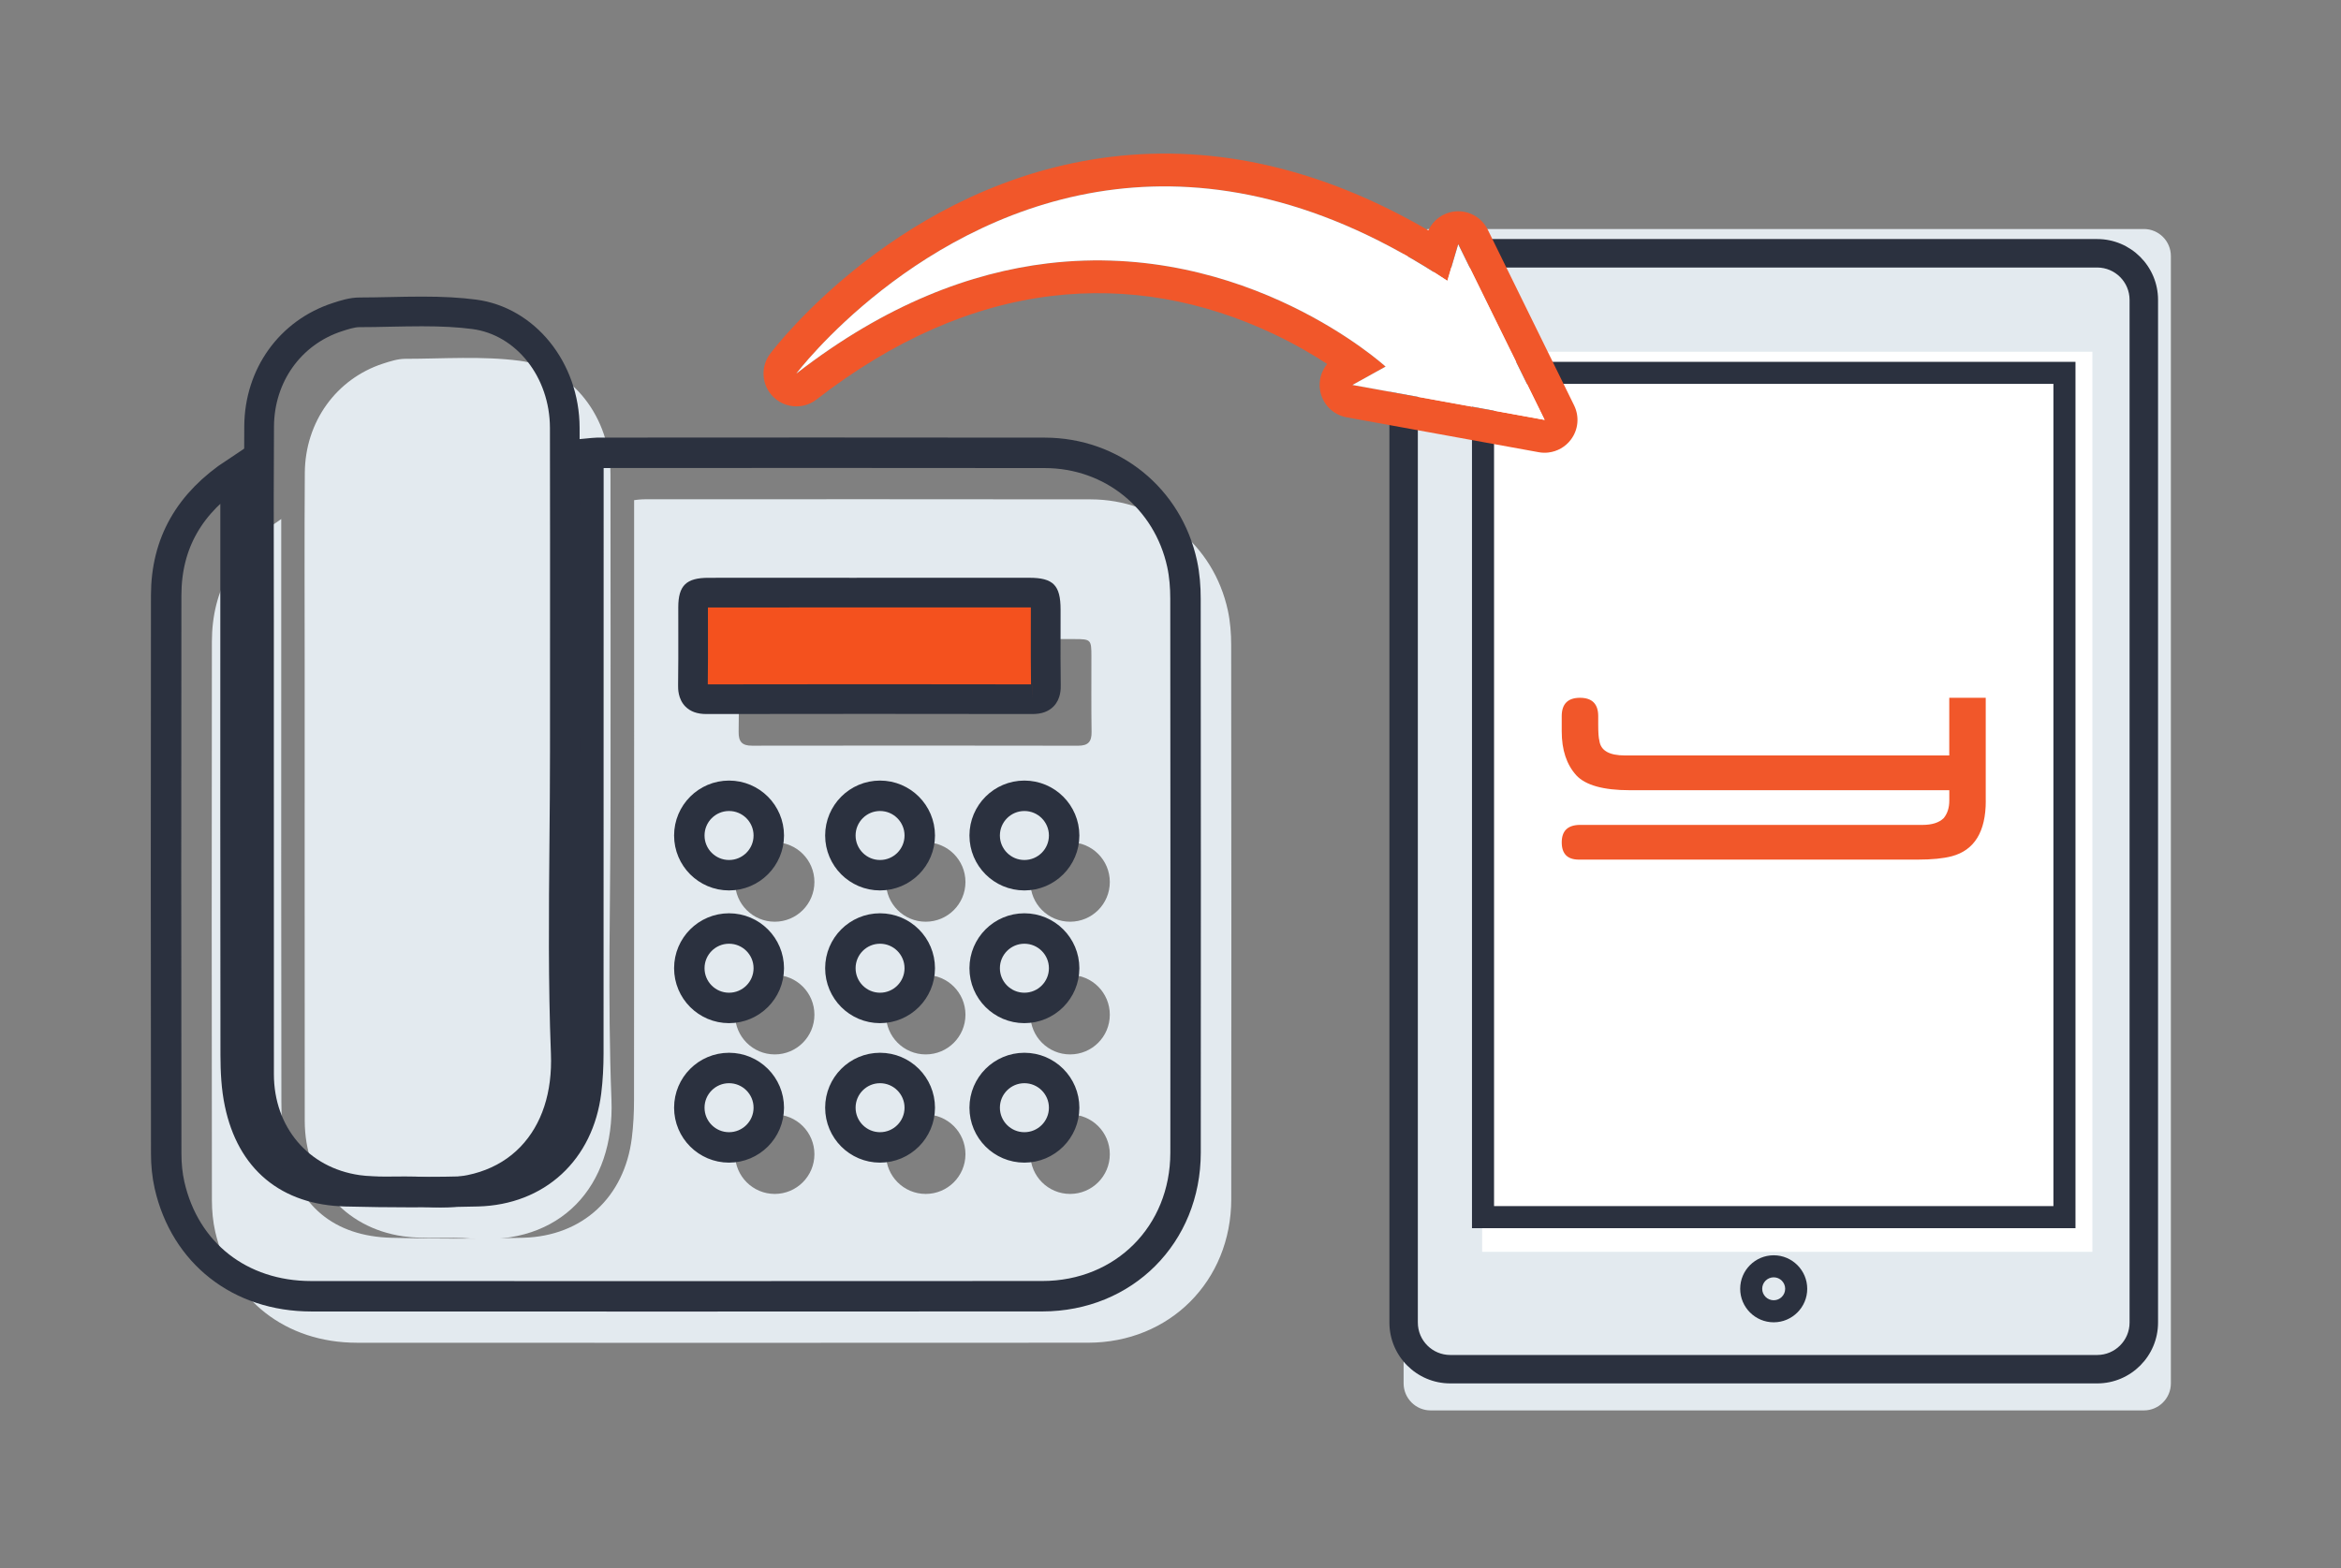 <?xml version="1.0" encoding="utf-8"?>
<!-- Generator: Adobe Illustrator 16.0.0, SVG Export Plug-In . SVG Version: 6.00 Build 0)  -->
<!DOCTYPE svg PUBLIC "-//W3C//DTD SVG 1.1//EN" "http://www.w3.org/Graphics/SVG/1.1/DTD/svg11.dtd">
<svg version="1.1" id="Layer_1" xmlns="http://www.w3.org/2000/svg" xmlns:xlink="http://www.w3.org/1999/xlink" x="0px" y="0px"
	 width="194px" height="130px" viewBox="0 0 194 130" enable-background="new 0 0 194 130" xml:space="preserve">
<rect x="0" y="0" width="194" height="130" fill="#808080" stroke="none"/>
<g>
	<g>
		<g>
			<g>
				<g>
					<path fill="#FFFFFF" d="M120.182,113.502c-2.13,0-3.863-1.734-3.863-3.867V24.858c0-2.129,1.733-3.863,3.863-3.863h53.615
						c2.129,0,3.862,1.733,3.862,3.863v84.776c0,2.133-1.733,3.867-3.862,3.867H120.182z"/>
				</g>
				<path fill="#E3EAEF" d="M177.663,18.984h-59.103c-1.237,0-2.242,1.002-2.242,2.245v93.441c0,1.242,1.005,2.247,2.242,2.247
					h59.103c1.235,0,2.239-1.005,2.239-2.247V21.229C179.902,19.985,178.896,18.984,177.663,18.984z M173.396,103.77h-50.569V29.157
					h50.569V103.77z"/>
				<path fill="#2B313F" d="M178.839,24.858c0-2.78-2.262-5.042-5.042-5.042h-53.615c-2.78,0-5.041,2.262-5.041,5.042v84.776
					c0,2.781,2.261,5.044,5.041,5.044h53.615c2.78,0,5.042-2.263,5.042-5.044V24.858z M176.479,109.635
					c0,1.481-1.203,2.687-2.683,2.687h-53.615c-1.479,0-2.684-1.205-2.684-2.687V24.858c0-1.479,1.204-2.682,2.684-2.682h53.615
					c1.479,0,2.683,1.203,2.683,2.682V109.635z"/>
			</g>
			<g>
				<path fill="#2B313F" d="M171.997,101.809h-50.013V29.994h50.013V101.809z M123.813,99.98h46.355v-68.16h-46.355V99.98z"/>
			</g>
			<g>
				<path fill="#2B313F" d="M146.988,109.613c-1.533,0-2.778-1.248-2.778-2.779c0-1.529,1.245-2.777,2.778-2.777
					c1.53,0,2.778,1.248,2.778,2.777C149.769,108.365,148.519,109.613,146.988,109.613z M146.988,105.884
					c-0.527,0-0.953,0.427-0.953,0.95c0,0.524,0.426,0.951,0.953,0.951c0.524,0,0.95-0.427,0.95-0.951
					C147.938,106.311,147.513,105.884,146.988,105.884z"/>
			</g>
		</g>
		<g>
			<path fill="#F1572A" d="M164.563,66.383c0,2.573-0.95,4.1-2.82,4.596c-0.707,0.186-1.65,0.279-2.826,0.279h-28.073
				c-0.946,0-1.422-0.477-1.422-1.428c0-0.937,0.479-1.419,1.441-1.449h28.459c0.784,0,1.371-0.187,1.75-0.558
				c0.306-0.368,0.468-0.854,0.468-1.459v-0.859h-26.479c-2.189,0-3.672-0.415-4.433-1.236c-0.805-0.889-1.207-2.104-1.207-3.647
				v-1.235v-0.023c0-1.008,0.504-1.52,1.513-1.52s1.511,0.512,1.511,1.52v0.023v0.674c0,0.671,0.032,1.111,0.095,1.328
				c0.105,0.829,0.812,1.235,2.123,1.235h26.874v-4.782h3.022v7.209v1.333H164.563L164.563,66.383z"/>
		</g>
	</g>
</g>
<g>
	<g>
		<g>
			<g>
				<path fill-rule="evenodd" clip-rule="evenodd" fill="#E3EAEF" d="M23.307,43.026c0,3.239,0.001,6.27,0,9.3
					c-0.001,13.003-0.011,26.002,0.012,39.004c0.002,1.328,0.067,2.684,0.34,3.977c0.977,4.633,4.02,7.178,8.781,7.299
					c3.643,0.094,7.291,0.098,10.934-0.002c4.906-0.135,8.371-3.367,8.984-8.258c0.133-1.051,0.183-2.117,0.184-3.176
					c0.012-16.189,0.008-32.381,0.008-48.573c0-0.359,0-0.721,0-1.137c0.284-0.03,0.515-0.07,0.747-0.07
					c12.36-0.002,24.709-0.016,37.073,0.005c5.566,0.009,10.197,3.762,11.38,9.197c0.203,0.939,0.279,1.925,0.279,2.889
					c0.016,15.312,0.018,30.623,0.006,45.929c-0.006,6.779-5.099,11.891-11.864,11.896c-20.194,0.012-40.384,0.012-60.585,0.002
					c-5.912-0.002-10.46-3.566-11.748-9.199c-0.193-0.848-0.276-1.744-0.277-2.617c-0.016-15.43-0.025-30.863-0.002-46.292
					C17.565,48.856,19.504,45.537,23.307,43.026z M75.875,52.976c0,0.002,0,0.003,0,0.003c-4.46,0-8.913,0-13.37,0.002
					c-1.176,0-1.277,0.096-1.279,1.219c-0.004,2.154,0.018,4.311-0.015,6.464c-0.011,0.807,0.272,1.153,1.11,1.15
					c9.004-0.014,18.014-0.014,27.027,0.002c0.838,0.001,1.125-0.343,1.111-1.149c-0.031-2.094-0.012-4.188-0.014-6.283
					c0-1.353-0.05-1.407-1.369-1.407C84.676,52.976,80.274,52.976,75.875,52.976z M67.491,73.113c0-1.818-1.472-3.293-3.286-3.293
					c-1.817,0-3.292,1.475-3.292,3.293c0,1.82,1.475,3.293,3.292,3.293C66.019,76.406,67.491,74.934,67.491,73.113z M80.008,73.113
					c0-1.818-1.475-3.293-3.293-3.293s-3.293,1.475-3.293,3.293c0,1.82,1.475,3.293,3.293,3.293S80.008,74.934,80.008,73.113z
					 M91.971,73.113c0-1.818-1.473-3.293-3.292-3.293c-1.817,0-3.292,1.475-3.292,3.293c0,1.82,1.475,3.293,3.292,3.293
					C90.499,76.406,91.971,74.934,91.971,73.113z M67.491,84.113c0-1.818-1.472-3.293-3.286-3.293c-1.817,0-3.292,1.475-3.292,3.293
					c0,1.82,1.475,3.293,3.292,3.293C66.019,87.406,67.491,85.934,67.491,84.113z M80.008,84.113c0-1.818-1.475-3.293-3.293-3.293
					s-3.293,1.475-3.293,3.293c0,1.82,1.475,3.293,3.293,3.293S80.008,85.934,80.008,84.113z M91.971,84.113
					c0-1.818-1.473-3.293-3.292-3.293c-1.817,0-3.292,1.475-3.292,3.293c0,1.82,1.475,3.293,3.292,3.293
					C90.499,87.406,91.971,85.934,91.971,84.113z M67.491,95.678c0-1.818-1.472-3.293-3.286-3.293c-1.817,0-3.292,1.475-3.292,3.293
					s1.475,3.293,3.292,3.293C66.019,98.971,67.491,97.496,67.491,95.678z M80.008,95.678c0-1.818-1.475-3.293-3.293-3.293
					s-3.293,1.475-3.293,3.293s1.475,3.293,3.293,3.293S80.008,97.496,80.008,95.678z M91.971,95.678
					c0-1.818-1.473-3.293-3.292-3.293c-1.817,0-3.292,1.475-3.292,3.293s1.475,3.293,3.292,3.293
					C90.499,98.971,91.971,97.496,91.971,95.678z"/>
			</g>
		</g>
		<g>
			<g>
				<path fill-rule="evenodd" clip-rule="evenodd" fill="#E3EAEF" d="M50.596,66.129c0,8.342-0.251,16.691,0.076,25.02
					c0.283,7.205-4.231,12.135-11.628,11.518c-1.874-0.156-3.791,0.084-5.642-0.184c-4.916-0.711-8.146-4.586-8.148-9.58
					c-0.01-12.508-0.005-25.02-0.005-37.531c-0.001-5.396-0.028-10.789,0.011-16.185c0.031-4.227,2.615-7.787,6.486-9.047
					c0.593-0.192,1.221-0.395,1.832-0.396c3.17-0.004,6.379-0.244,9.5,0.164c4.383,0.573,7.504,4.737,7.512,9.413
					C50.608,48.257,50.596,57.195,50.596,66.129z"/>
			</g>
		</g>
	</g>
	<g>
		<g>
			<g>
				<path fill-rule="evenodd" clip-rule="evenodd" fill="none" stroke="#2B313F" stroke-width="2.523" stroke-miterlimit="10" d="
					M19.52,39.171c0,3.239,0.001,6.271,0,9.3c-0.001,13.002-0.012,26.005,0.011,39.005c0.003,1.326,0.067,2.682,0.341,3.975
					c0.977,4.635,4.02,7.18,8.78,7.301c3.644,0.092,7.292,0.098,10.935-0.002c4.906-0.133,8.371-3.369,8.985-8.26
					c0.131-1.051,0.183-2.115,0.184-3.176c0.01-16.191,0.007-32.38,0.007-48.572c0-0.361,0-0.721,0-1.139
					c0.284-0.026,0.515-0.066,0.746-0.066c12.363-0.004,24.711-0.018,37.074,0.003c5.566,0.009,10.198,3.762,11.38,9.197
					c0.203,0.939,0.279,1.925,0.279,2.89c0.016,15.311,0.018,30.621,0.006,45.929c-0.006,6.779-5.1,11.891-11.863,11.895
					c-20.188,0.012-40.386,0.012-60.586,0.004c-5.912-0.002-10.459-3.568-11.748-9.199c-0.193-0.852-0.277-1.744-0.277-2.617
					c-0.016-15.43-0.025-30.862-0.002-46.292C13.778,45.003,15.718,41.682,19.52,39.171z M63.71,69.26
					c0-1.818-1.476-3.293-3.294-3.293s-3.292,1.475-3.292,3.293c0,1.816,1.474,3.291,3.292,3.291S63.71,71.076,63.71,69.26z
					 M76.221,69.26c0-1.818-1.476-3.293-3.293-3.293c-1.814,0-3.286,1.475-3.286,3.293c0,1.816,1.472,3.291,3.286,3.291
					C74.746,72.551,76.221,71.076,76.221,69.26z M88.186,69.26c0-1.818-1.476-3.293-3.295-3.293c-1.816,0-3.291,1.475-3.291,3.293
					c0,1.816,1.475,3.291,3.291,3.291C86.71,72.551,88.186,71.076,88.186,69.26z M63.71,80.26c0-1.816-1.476-3.291-3.294-3.291
					s-3.292,1.475-3.292,3.291c0,1.818,1.474,3.293,3.292,3.293S63.71,82.078,63.71,80.26z M76.221,80.26
					c0-1.816-1.476-3.291-3.293-3.291c-1.814,0-3.286,1.475-3.286,3.291c0,1.818,1.472,3.293,3.286,3.293
					C74.746,83.553,76.221,82.078,76.221,80.26z M88.186,80.26c0-1.816-1.476-3.291-3.295-3.291c-1.816,0-3.291,1.475-3.291,3.291
					c0,1.818,1.475,3.293,3.291,3.293C86.71,83.553,88.186,82.078,88.186,80.26z M63.71,91.822c0-1.816-1.476-3.291-3.294-3.291
					s-3.292,1.475-3.292,3.291c0,1.818,1.474,3.293,3.292,3.293S63.71,93.641,63.71,91.822z M76.221,91.822
					c0-1.816-1.476-3.291-3.293-3.291c-1.814,0-3.286,1.475-3.286,3.291c0,1.818,1.472,3.293,3.286,3.293
					C74.746,95.115,76.221,93.641,76.221,91.822z M88.186,91.822c0-1.816-1.476-3.291-3.295-3.291c-1.816,0-3.291,1.475-3.291,3.291
					c0,1.818,1.475,3.293,3.291,3.293C86.71,95.115,88.186,93.641,88.186,91.822z"/>
			</g>
		</g>
		<g>
			<g>
				<path fill="#2B313F" d="M36.486,100.094c-0.435,0-0.884-0.018-1.331-0.057c-0.574-0.047-1.156-0.053-1.6-0.053
					c-0.257,0-0.514,0.002-0.771,0.006c-0.264,0-0.527,0.002-0.79,0.002c-0.756,0-1.651-0.018-2.555-0.146
					c-5.5-0.795-9.199-5.131-9.203-10.795c-0.008-9.209-0.006-18.414-0.006-27.623l0.002-9.91c0-1.568-0.003-3.137-0.006-4.704
					c-0.006-3.765-0.012-7.658,0.017-11.491c0.035-4.761,2.914-8.769,7.336-10.205c0.621-0.203,1.394-0.455,2.209-0.457
					c0.838-0.001,1.679-0.02,2.519-0.037c0.889-0.019,1.777-0.038,2.664-0.038c1.762,0,3.186,0.08,4.48,0.249
					c4.882,0.64,8.572,5.21,8.582,10.631c0.012,6.356,0.01,12.714,0.008,19.068l-0.002,7.741c0,2.53-0.023,5.061-0.047,7.59
					c-0.052,5.705-0.105,11.605,0.121,17.381c0.15,3.834-0.99,7.217-3.211,9.527C42.813,98.945,39.903,100.094,36.486,100.094z
					 M33.555,97.523c0.49,0,1.14,0.006,1.804,0.063c3.216,0.27,5.939-0.613,7.771-2.52c1.777-1.85,2.652-4.52,2.525-7.723
					c-0.229-5.836-0.174-11.768-0.122-17.502c0.023-2.521,0.046-5.044,0.046-7.567l0.002-7.743
					c0.002-6.353,0.006-12.709-0.008-19.063c-0.008-4.191-2.776-7.715-6.441-8.194c-1.185-0.155-2.506-0.227-4.16-0.227
					c-0.869,0-1.74,0.019-2.611,0.035c-0.857,0.02-1.713,0.038-2.567,0.038c-0.427,0-0.971,0.18-1.452,0.336
					c-3.396,1.104-5.609,4.198-5.637,7.886c-0.027,3.821-0.021,7.708-0.016,11.467c0.002,1.568,0.005,3.139,0.005,4.709l-0.001,9.91
					c0,9.208-0.002,18.414,0.005,27.621c0.004,4.389,2.854,7.75,7.095,8.363c0.748,0.107,1.533,0.121,2.203,0.121
					c0.255,0,0.512-0.004,0.768-0.004C33.027,97.525,33.292,97.523,33.555,97.523z"/>
			</g>
		</g>
	</g>
	<g>
		<g>
			<path fill-rule="evenodd" clip-rule="evenodd" fill="#F4511E" d="M72.088,49.124v0.002c-4.454,0-8.909,0-13.371,0.001
				c-1.177,0-1.277,0.098-1.279,1.217c-0.004,2.156,0.017,4.313-0.014,6.467c-0.012,0.806,0.271,1.152,1.109,1.149
				c9.008-0.014,18.014-0.014,27.027,0.002c0.836,0.001,1.125-0.343,1.112-1.149c-0.032-2.094-0.013-4.188-0.014-6.282
				c-0.001-1.353-0.052-1.406-1.37-1.406C80.889,49.124,76.488,49.124,72.088,49.124z"/>
		</g>
		<g>
			<path fill="#2B313F" d="M85.567,59.19L85.567,59.19h-0.008c-9.014-0.016-18.018-0.014-27.023,0c-0.758,0-1.324-0.205-1.738-0.623
				c-0.62-0.629-0.608-1.492-0.604-1.773c0.021-1.461,0.019-2.921,0.017-4.38c-0.002-0.689-0.003-1.381-0.002-2.072
				c0.002-1.806,0.66-2.445,2.508-2.445l6.692-0.001l5.463,0.001l7.778-0.005l6.641,0.002c1.992,0,2.6,0.616,2.6,2.635l-0.001,1.742
				c-0.005,1.485-0.008,3.02,0.015,4.523c0.004,0.283,0.018,1.143-0.602,1.771C86.886,58.985,86.318,59.19,85.567,59.19z
				 M85.563,56.825l0.004,1.137v-1.14C85.565,56.822,85.564,56.823,85.563,56.825z M72.042,56.718c4.466,0,8.932,0.005,13.4,0.013
				c-0.021-1.493-0.018-3.004-0.016-4.468l0.003-1.733c0-0.046,0-0.108-0.001-0.177c-0.053,0-0.102,0-0.139,0H73.317l-14.6,0.003
				c-0.018,0-0.033,0-0.051,0c0,0.685,0.002,1.369,0.002,2.053c0.003,1.44,0.006,2.881-0.014,4.322
				C63.124,56.723,67.584,56.718,72.042,56.718z"/>
		</g>
	</g>
</g>
<g>
	<g>
		<g>
			<path fill="#F1572A" d="M92.438,15.694c7.842-0.94,17.137,0.699,27.506,7.586l0.899-3.043l7.162,14.57l-15.924-2.896l2.745-1.521
				c0,0-11.521-10.537-28.007-8.558c-6.334,0.762-13.398,3.368-20.824,9.134C65.997,30.965,76.013,17.668,92.438,15.694
				 M92.111,12.996c-17.376,2.087-27.853,15.75-28.29,16.331c-0.82,1.09-0.71,2.619,0.264,3.576
				c0.608,0.601,1.439,0.858,2.236,0.766c0.478-0.059,0.941-0.242,1.344-0.553c6.314-4.899,12.867-7.787,19.482-8.582
				c6.247-0.75,12.477,0.326,18.508,3.203c1.719,0.822,3.18,1.68,4.33,2.434c-0.492,0.596-0.724,1.385-0.59,2.182
				c0.186,1.135,1.063,2.032,2.197,2.239l15.923,2.894c0.272,0.053,0.55,0.057,0.813,0.024c0.723-0.087,1.396-0.461,1.849-1.063
				c0.621-0.818,0.724-1.916,0.271-2.84l-7.159-14.572c-0.496-1.008-1.558-1.605-2.675-1.512c-0.031,0.004-0.063,0.006-0.094,0.01
				c-0.947,0.113-1.757,0.711-2.15,1.563C109.616,14.001,100.8,11.952,92.111,12.996L92.111,12.996z"/>
		</g>
	</g>
</g>
<path fill="#FFFFFF" d="M92.438,15.694c7.842-0.94,17.137,0.699,27.506,7.586l0.899-3.043l7.162,14.57l-15.924-2.896l2.745-1.521
	c0,0-11.521-10.537-28.007-8.558c-6.334,0.762-13.398,3.368-20.824,9.134C65.997,30.965,76.013,17.668,92.438,15.694"/>
</svg>
